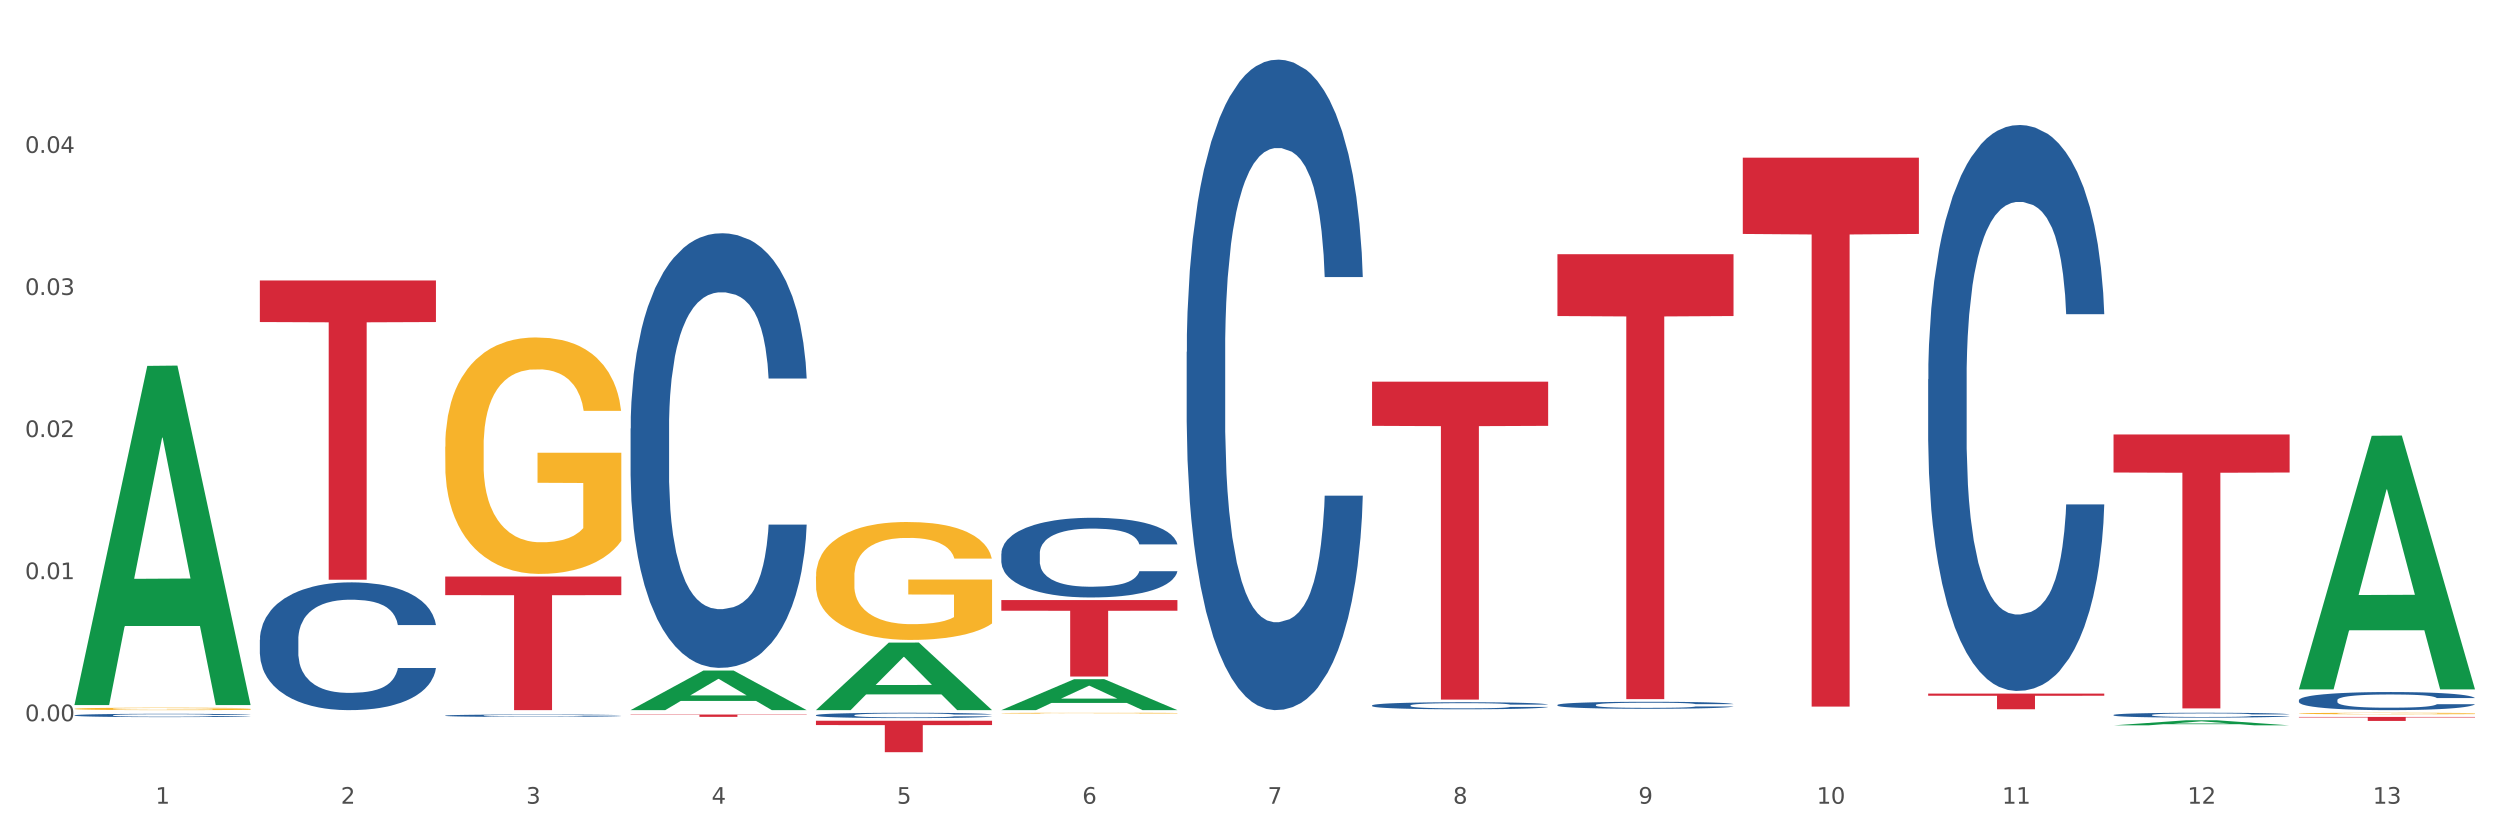 <?xml version="1.0" encoding="utf-8" standalone="no"?>
<!DOCTYPE svg PUBLIC "-//W3C//DTD SVG 1.1//EN"
  "http://www.w3.org/Graphics/SVG/1.1/DTD/svg11.dtd">
<svg xmlns:xlink="http://www.w3.org/1999/xlink" width="1080pt" height="360pt" viewBox="0 0 1080 360" xmlns="http://www.w3.org/2000/svg" version="1.1">
 <rect x="0" y="0" width="1080" height="360" fill="#333333" stroke="none"/>
 <defs>
  <style type="text/css">*{stroke-linejoin: round; stroke-linecap: butt}</style>
 </defs>
 <g id="figure_1">
  <g id="patch_1">
   <path d="M 0 360 
L 1080 360 
L 1080 0 
L 0 0 
z
" style="fill: #ffffff; stroke: #ffffff; stroke-linejoin: miter"/>
  </g>
  <g id="axes_1">
   <g id="matplotlib.axis_1">
    <g id="xtick_1">
     <g id="text_1">
      <!-- 1 -->
      <g style="fill: #4d4d4d" transform="translate(67.159 347.204) scale(0.096 -0.096)">
       <defs>
        <path id="DejaVuSans-31" d="M 794 531 
L 1825 531 
L 1825 4091 
L 703 3866 
L 703 4441 
L 1819 4666 
L 2450 4666 
L 2450 531 
L 3481 531 
L 3481 0 
L 794 0 
L 794 531 
z
" transform="scale(0.016)"/>
       </defs>
       <use xlink:href="#DejaVuSans-31"/>
      </g>
     </g>
    </g>
    <g id="xtick_2">
     <g id="text_2">
      <!-- 2 -->
      <g style="fill: #4d4d4d" transform="translate(147.238 347.204) scale(0.096 -0.096)">
       <defs>
        <path id="DejaVuSans-32" d="M 1228 531 
L 3431 531 
L 3431 0 
L 469 0 
L 469 531 
Q 828 903 1448 1529 
Q 2069 2156 2228 2338 
Q 2531 2678 2651 2914 
Q 2772 3150 2772 3378 
Q 2772 3750 2511 3984 
Q 2250 4219 1831 4219 
Q 1534 4219 1204 4116 
Q 875 4013 500 3803 
L 500 4441 
Q 881 4594 1212 4672 
Q 1544 4750 1819 4750 
Q 2544 4750 2975 4387 
Q 3406 4025 3406 3419 
Q 3406 3131 3298 2873 
Q 3191 2616 2906 2266 
Q 2828 2175 2409 1742 
Q 1991 1309 1228 531 
z
" transform="scale(0.016)"/>
       </defs>
       <use xlink:href="#DejaVuSans-32"/>
      </g>
     </g>
    </g>
    <g id="xtick_3">
     <g id="text_3">
      <!-- 3 -->
      <g style="fill: #4d4d4d" transform="translate(227.317 347.204) scale(0.096 -0.096)">
       <defs>
        <path id="DejaVuSans-33" d="M 2597 2516 
Q 3050 2419 3304 2112 
Q 3559 1806 3559 1356 
Q 3559 666 3084 287 
Q 2609 -91 1734 -91 
Q 1441 -91 1130 -33 
Q 819 25 488 141 
L 488 750 
Q 750 597 1062 519 
Q 1375 441 1716 441 
Q 2309 441 2620 675 
Q 2931 909 2931 1356 
Q 2931 1769 2642 2001 
Q 2353 2234 1838 2234 
L 1294 2234 
L 1294 2753 
L 1863 2753 
Q 2328 2753 2575 2939 
Q 2822 3125 2822 3475 
Q 2822 3834 2567 4026 
Q 2313 4219 1838 4219 
Q 1578 4219 1281 4162 
Q 984 4106 628 3988 
L 628 4550 
Q 988 4650 1302 4700 
Q 1616 4750 1894 4750 
Q 2613 4750 3031 4423 
Q 3450 4097 3450 3541 
Q 3450 3153 3228 2886 
Q 3006 2619 2597 2516 
z
" transform="scale(0.016)"/>
       </defs>
       <use xlink:href="#DejaVuSans-33"/>
      </g>
     </g>
    </g>
    <g id="xtick_4">
     <g id="text_4">
      <!-- 4 -->
      <g style="fill: #4d4d4d" transform="translate(307.396 347.204) scale(0.096 -0.096)">
       <defs>
        <path id="DejaVuSans-34" d="M 2419 4116 
L 825 1625 
L 2419 1625 
L 2419 4116 
z
M 2253 4666 
L 3047 4666 
L 3047 1625 
L 3713 1625 
L 3713 1100 
L 3047 1100 
L 3047 0 
L 2419 0 
L 2419 1100 
L 313 1100 
L 313 1709 
L 2253 4666 
z
" transform="scale(0.016)"/>
       </defs>
       <use xlink:href="#DejaVuSans-34"/>
      </g>
     </g>
    </g>
    <g id="xtick_5">
     <g id="text_5">
      <!-- 5 -->
      <g style="fill: #4d4d4d" transform="translate(387.475 347.204) scale(0.096 -0.096)">
       <defs>
        <path id="DejaVuSans-35" d="M 691 4666 
L 3169 4666 
L 3169 4134 
L 1269 4134 
L 1269 2991 
Q 1406 3038 1543 3061 
Q 1681 3084 1819 3084 
Q 2600 3084 3056 2656 
Q 3513 2228 3513 1497 
Q 3513 744 3044 326 
Q 2575 -91 1722 -91 
Q 1428 -91 1123 -41 
Q 819 9 494 109 
L 494 744 
Q 775 591 1075 516 
Q 1375 441 1709 441 
Q 2250 441 2565 725 
Q 2881 1009 2881 1497 
Q 2881 1984 2565 2268 
Q 2250 2553 1709 2553 
Q 1456 2553 1204 2497 
Q 953 2441 691 2322 
L 691 4666 
z
" transform="scale(0.016)"/>
       </defs>
       <use xlink:href="#DejaVuSans-35"/>
      </g>
     </g>
    </g>
    <g id="xtick_6">
     <g id="text_6">
      <!-- 6 -->
      <g style="fill: #4d4d4d" transform="translate(467.554 347.204) scale(0.096 -0.096)">
       <defs>
        <path id="DejaVuSans-36" d="M 2113 2584 
Q 1688 2584 1439 2293 
Q 1191 2003 1191 1497 
Q 1191 994 1439 701 
Q 1688 409 2113 409 
Q 2538 409 2786 701 
Q 3034 994 3034 1497 
Q 3034 2003 2786 2293 
Q 2538 2584 2113 2584 
z
M 3366 4563 
L 3366 3988 
Q 3128 4100 2886 4159 
Q 2644 4219 2406 4219 
Q 1781 4219 1451 3797 
Q 1122 3375 1075 2522 
Q 1259 2794 1537 2939 
Q 1816 3084 2150 3084 
Q 2853 3084 3261 2657 
Q 3669 2231 3669 1497 
Q 3669 778 3244 343 
Q 2819 -91 2113 -91 
Q 1303 -91 875 529 
Q 447 1150 447 2328 
Q 447 3434 972 4092 
Q 1497 4750 2381 4750 
Q 2619 4750 2861 4703 
Q 3103 4656 3366 4563 
z
" transform="scale(0.016)"/>
       </defs>
       <use xlink:href="#DejaVuSans-36"/>
      </g>
     </g>
    </g>
    <g id="xtick_7">
     <g id="text_7">
      <!-- 7 -->
      <g style="fill: #4d4d4d" transform="translate(547.634 347.204) scale(0.096 -0.096)">
       <defs>
        <path id="DejaVuSans-37" d="M 525 4666 
L 3525 4666 
L 3525 4397 
L 1831 0 
L 1172 0 
L 2766 4134 
L 525 4134 
L 525 4666 
z
" transform="scale(0.016)"/>
       </defs>
       <use xlink:href="#DejaVuSans-37"/>
      </g>
     </g>
    </g>
    <g id="xtick_8">
     <g id="text_8">
      <!-- 8 -->
      <g style="fill: #4d4d4d" transform="translate(627.713 347.204) scale(0.096 -0.096)">
       <defs>
        <path id="DejaVuSans-38" d="M 2034 2216 
Q 1584 2216 1326 1975 
Q 1069 1734 1069 1313 
Q 1069 891 1326 650 
Q 1584 409 2034 409 
Q 2484 409 2743 651 
Q 3003 894 3003 1313 
Q 3003 1734 2745 1975 
Q 2488 2216 2034 2216 
z
M 1403 2484 
Q 997 2584 770 2862 
Q 544 3141 544 3541 
Q 544 4100 942 4425 
Q 1341 4750 2034 4750 
Q 2731 4750 3128 4425 
Q 3525 4100 3525 3541 
Q 3525 3141 3298 2862 
Q 3072 2584 2669 2484 
Q 3125 2378 3379 2068 
Q 3634 1759 3634 1313 
Q 3634 634 3220 271 
Q 2806 -91 2034 -91 
Q 1263 -91 848 271 
Q 434 634 434 1313 
Q 434 1759 690 2068 
Q 947 2378 1403 2484 
z
M 1172 3481 
Q 1172 3119 1398 2916 
Q 1625 2713 2034 2713 
Q 2441 2713 2670 2916 
Q 2900 3119 2900 3481 
Q 2900 3844 2670 4047 
Q 2441 4250 2034 4250 
Q 1625 4250 1398 4047 
Q 1172 3844 1172 3481 
z
" transform="scale(0.016)"/>
       </defs>
       <use xlink:href="#DejaVuSans-38"/>
      </g>
     </g>
    </g>
    <g id="xtick_9">
     <g id="text_9">
      <!-- 9 -->
      <g style="fill: #4d4d4d" transform="translate(707.792 347.204) scale(0.096 -0.096)">
       <defs>
        <path id="DejaVuSans-39" d="M 703 97 
L 703 672 
Q 941 559 1184 500 
Q 1428 441 1663 441 
Q 2288 441 2617 861 
Q 2947 1281 2994 2138 
Q 2813 1869 2534 1725 
Q 2256 1581 1919 1581 
Q 1219 1581 811 2004 
Q 403 2428 403 3163 
Q 403 3881 828 4315 
Q 1253 4750 1959 4750 
Q 2769 4750 3195 4129 
Q 3622 3509 3622 2328 
Q 3622 1225 3098 567 
Q 2575 -91 1691 -91 
Q 1453 -91 1209 -44 
Q 966 3 703 97 
z
M 1959 2075 
Q 2384 2075 2632 2365 
Q 2881 2656 2881 3163 
Q 2881 3666 2632 3958 
Q 2384 4250 1959 4250 
Q 1534 4250 1286 3958 
Q 1038 3666 1038 3163 
Q 1038 2656 1286 2365 
Q 1534 2075 1959 2075 
z
" transform="scale(0.016)"/>
       </defs>
       <use xlink:href="#DejaVuSans-39"/>
      </g>
     </g>
    </g>
    <g id="xtick_10">
     <g id="text_10">
      <!-- 10 -->
      <g style="fill: #4d4d4d" transform="translate(784.817 347.204) scale(0.096 -0.096)">
       <defs>
        <path id="DejaVuSans-30" d="M 2034 4250 
Q 1547 4250 1301 3770 
Q 1056 3291 1056 2328 
Q 1056 1369 1301 889 
Q 1547 409 2034 409 
Q 2525 409 2770 889 
Q 3016 1369 3016 2328 
Q 3016 3291 2770 3770 
Q 2525 4250 2034 4250 
z
M 2034 4750 
Q 2819 4750 3233 4129 
Q 3647 3509 3647 2328 
Q 3647 1150 3233 529 
Q 2819 -91 2034 -91 
Q 1250 -91 836 529 
Q 422 1150 422 2328 
Q 422 3509 836 4129 
Q 1250 4750 2034 4750 
z
" transform="scale(0.016)"/>
       </defs>
       <use xlink:href="#DejaVuSans-31"/>
       <use xlink:href="#DejaVuSans-30" transform="translate(63.623 0)"/>
      </g>
     </g>
    </g>
    <g id="xtick_11">
     <g id="text_11">
      <!-- 11 -->
      <g style="fill: #4d4d4d" transform="translate(864.896 347.204) scale(0.096 -0.096)">
       <use xlink:href="#DejaVuSans-31"/>
       <use xlink:href="#DejaVuSans-31" transform="translate(63.623 0)"/>
      </g>
     </g>
    </g>
    <g id="xtick_12">
     <g id="text_12">
      <!-- 12 -->
      <g style="fill: #4d4d4d" transform="translate(944.975 347.204) scale(0.096 -0.096)">
       <use xlink:href="#DejaVuSans-31"/>
       <use xlink:href="#DejaVuSans-32" transform="translate(63.623 0)"/>
      </g>
     </g>
    </g>
    <g id="xtick_13">
     <g id="text_13">
      <!-- 13 -->
      <g style="fill: #4d4d4d" transform="translate(1025.054 347.204) scale(0.096 -0.096)">
       <use xlink:href="#DejaVuSans-31"/>
       <use xlink:href="#DejaVuSans-33" transform="translate(63.623 0)"/>
      </g>
     </g>
    </g>
    <g id="xtick_14"/>
    <g id="xtick_15"/>
    <g id="xtick_16"/>
    <g id="xtick_17"/>
    <g id="xtick_18"/>
    <g id="xtick_19"/>
    <g id="xtick_20"/>
    <g id="xtick_21"/>
    <g id="xtick_22"/>
    <g id="xtick_23"/>
    <g id="xtick_24"/>
    <g id="xtick_25"/>
   </g>
   <g id="matplotlib.axis_2">
    <g id="ytick_1">
     <g id="text_14">
      <!-- 0.00 -->
      <g style="fill: #4d4d4d" transform="translate(10.8 311.558) scale(0.096 -0.096)">
       <defs>
        <path id="DejaVuSans-2e" d="M 684 794 
L 1344 794 
L 1344 0 
L 684 0 
L 684 794 
z
" transform="scale(0.016)"/>
       </defs>
       <use xlink:href="#DejaVuSans-30"/>
       <use xlink:href="#DejaVuSans-2e" transform="translate(63.623 0)"/>
       <use xlink:href="#DejaVuSans-30" transform="translate(95.41 0)"/>
       <use xlink:href="#DejaVuSans-30" transform="translate(159.033 0)"/>
      </g>
     </g>
    </g>
    <g id="ytick_2">
     <g id="text_15">
      <!-- 0.01 -->
      <g style="fill: #4d4d4d" transform="translate(10.8 250.181) scale(0.096 -0.096)">
       <use xlink:href="#DejaVuSans-30"/>
       <use xlink:href="#DejaVuSans-2e" transform="translate(63.623 0)"/>
       <use xlink:href="#DejaVuSans-30" transform="translate(95.41 0)"/>
       <use xlink:href="#DejaVuSans-31" transform="translate(159.033 0)"/>
      </g>
     </g>
    </g>
    <g id="ytick_3">
     <g id="text_16">
      <!-- 0.02 -->
      <g style="fill: #4d4d4d" transform="translate(10.8 188.804) scale(0.096 -0.096)">
       <use xlink:href="#DejaVuSans-30"/>
       <use xlink:href="#DejaVuSans-2e" transform="translate(63.623 0)"/>
       <use xlink:href="#DejaVuSans-30" transform="translate(95.41 0)"/>
       <use xlink:href="#DejaVuSans-32" transform="translate(159.033 0)"/>
      </g>
     </g>
    </g>
    <g id="ytick_4">
     <g id="text_17">
      <!-- 0.03 -->
      <g style="fill: #4d4d4d" transform="translate(10.8 127.427) scale(0.096 -0.096)">
       <use xlink:href="#DejaVuSans-30"/>
       <use xlink:href="#DejaVuSans-2e" transform="translate(63.623 0)"/>
       <use xlink:href="#DejaVuSans-30" transform="translate(95.41 0)"/>
       <use xlink:href="#DejaVuSans-33" transform="translate(159.033 0)"/>
      </g>
     </g>
    </g>
    <g id="ytick_5">
     <g id="text_18">
      <!-- 0.04 -->
      <g style="fill: #4d4d4d" transform="translate(10.8 66.05) scale(0.096 -0.096)">
       <use xlink:href="#DejaVuSans-30"/>
       <use xlink:href="#DejaVuSans-2e" transform="translate(63.623 0)"/>
       <use xlink:href="#DejaVuSans-30" transform="translate(95.41 0)"/>
       <use xlink:href="#DejaVuSans-34" transform="translate(159.033 0)"/>
      </g>
     </g>
    </g>
    <g id="ytick_6"/>
    <g id="ytick_7"/>
    <g id="ytick_8"/>
    <g id="ytick_9"/>
    <g id="ytick_10"/>
   </g>
   <g id="PolyCollection_1">
    <path d="M 32.175 304.312 
L 32.253 304.174 
L 63.625 158.067 
L 76.644 157.929 
L 108.25 304.587 
L 93.192 304.587 
L 86.369 270.436 
L 53.978 270.436 
L 53.743 270.987 
L 47.155 304.587 
L 32.175 304.587 
L 32.175 304.312 
L 58.056 250.055 
L 82.291 249.918 
L 70.291 189.189 
L 70.134 188.913 
L 69.977 189.327 
L 57.978 249.918 
L 58.056 250.055 
L 32.175 304.312 
z
" clip-path="url(#p04ec35f81c)" style="fill: #109648"/>
    <path d="M 272.412 308.69 
L 348.488 308.69 
L 348.488 308.828 
L 318.562 308.829 
L 318.562 309.679 
L 302.157 309.679 
L 302.157 308.829 
L 272.412 308.828 
L 272.412 308.691 
L 272.412 308.69 
z
" clip-path="url(#p04ec35f81c)" style="fill: #d62839"/>
    <path d="M 352.492 311.349 
L 428.567 311.349 
L 428.567 313.239 
L 398.641 313.252 
L 398.641 324.95 
L 382.237 324.95 
L 382.237 313.252 
L 352.492 313.239 
L 352.492 311.362 
L 352.492 311.349 
z
" clip-path="url(#p04ec35f81c)" style="fill: #d62839"/>
    <path d="M 432.571 259.24 
L 508.646 259.24 
L 508.646 263.83 
L 478.721 263.861 
L 478.721 292.27 
L 462.316 292.27 
L 462.316 263.861 
L 432.571 263.83 
L 432.571 259.271 
L 432.571 259.24 
z
" clip-path="url(#p04ec35f81c)" style="fill: #d62839"/>
    <path d="M 592.729 164.879 
L 668.804 164.879 
L 668.804 183.967 
L 638.879 184.096 
L 638.879 302.232 
L 622.474 302.232 
L 622.474 184.096 
L 592.729 183.967 
L 592.729 165.008 
L 592.729 164.879 
z
" clip-path="url(#p04ec35f81c)" style="fill: #d62839"/>
    <path d="M 672.808 109.812 
L 748.883 109.812 
L 748.883 136.525 
L 718.958 136.705 
L 718.958 302.037 
L 702.553 302.037 
L 702.553 136.705 
L 672.808 136.525 
L 672.808 109.992 
L 672.808 109.812 
z
" clip-path="url(#p04ec35f81c)" style="fill: #d62839"/>
    <path d="M 752.887 68.112 
L 828.963 68.112 
L 828.963 101.065 
L 799.037 101.288 
L 799.037 305.238 
L 782.632 305.238 
L 782.632 101.288 
L 752.887 101.065 
L 752.887 68.335 
L 752.887 68.112 
z
" clip-path="url(#p04ec35f81c)" style="fill: #d62839"/>
    <path d="M 832.967 299.629 
L 909.042 299.629 
L 909.042 300.569 
L 879.116 300.576 
L 879.116 306.397 
L 862.712 306.397 
L 862.712 300.576 
L 832.967 300.569 
L 832.967 299.635 
L 832.967 299.629 
z
" clip-path="url(#p04ec35f81c)" style="fill: #d62839"/>
    <path d="M 913.046 187.675 
L 989.121 187.675 
L 989.121 204.123 
L 959.196 204.234 
L 959.196 306.036 
L 942.791 306.036 
L 942.791 204.234 
L 913.046 204.123 
L 913.046 187.786 
L 913.046 187.675 
z
" clip-path="url(#p04ec35f81c)" style="fill: #d62839"/>
    <path d="M 993.125 309.71 
L 1069.2 309.71 
L 1069.2 309.949 
L 1039.275 309.951 
L 1039.275 311.433 
L 1022.87 311.433 
L 1022.87 309.951 
L 993.125 309.949 
L 993.125 309.711 
L 993.125 309.71 
z
" clip-path="url(#p04ec35f81c)" style="fill: #d62839"/>
    <path d="M 432.571 239.149 
L 432.661 239.118 
L 432.661 238.237 
L 432.93 237.042 
L 433.92 234.841 
L 435.179 233.174 
L 437.337 231.225 
L 438.506 230.407 
L 440.034 229.495 
L 443.182 228.017 
L 446.779 226.759 
L 449.297 226.067 
L 451.185 225.627 
L 455.411 224.841 
L 457.839 224.495 
L 460.357 224.212 
L 462.515 224.023 
L 466.112 223.803 
L 468.99 223.709 
L 472.317 223.677 
L 475.105 223.709 
L 478.791 223.835 
L 484.187 224.212 
L 486.255 224.432 
L 489.043 224.809 
L 491.92 225.313 
L 494.258 225.816 
L 496.956 226.539 
L 499.744 227.482 
L 502.441 228.677 
L 504.33 229.778 
L 505.858 230.942 
L 507.207 232.357 
L 508.196 233.898 
L 508.646 235.187 
L 492.19 235.187 
L 491.74 234.023 
L 490.841 232.765 
L 489.942 231.916 
L 488.953 231.225 
L 487.424 230.438 
L 486.075 229.935 
L 483.827 229.338 
L 481.759 228.96 
L 480.05 228.74 
L 477.982 228.552 
L 473.576 228.363 
L 470.429 228.363 
L 468.45 228.426 
L 466.022 228.583 
L 463.954 228.803 
L 461.526 229.181 
L 459.638 229.589 
L 457.749 230.124 
L 456.67 230.501 
L 455.052 231.193 
L 453.973 231.759 
L 452.534 232.734 
L 451.724 233.426 
L 450.286 235.218 
L 449.656 236.539 
L 449.386 237.451 
L 449.207 238.457 
L 449.207 243.363 
L 449.746 245.564 
L 450.196 246.508 
L 450.915 247.577 
L 452.264 248.96 
L 454.242 250.313 
L 456.311 251.287 
L 458.019 251.885 
L 459.638 252.325 
L 461.256 252.671 
L 463.235 252.986 
L 464.853 253.174 
L 467.281 253.363 
L 470.159 253.457 
L 472.407 253.457 
L 476.993 253.3 
L 479.061 253.143 
L 481.039 252.923 
L 483.198 252.577 
L 484.906 252.199 
L 485.895 251.916 
L 487.514 251.319 
L 488.773 250.69 
L 489.852 249.967 
L 490.571 249.338 
L 491.381 248.394 
L 492.01 247.325 
L 492.19 246.759 
L 508.646 246.759 
L 508.286 247.891 
L 507.657 248.992 
L 506.398 250.47 
L 505.409 251.319 
L 503.88 252.357 
L 502.261 253.237 
L 500.013 254.212 
L 497.945 254.935 
L 495.787 255.564 
L 493.449 256.13 
L 489.222 256.916 
L 487.694 257.137 
L 484.457 257.514 
L 481.939 257.734 
L 478.252 257.954 
L 474.475 258.08 
L 470.518 258.111 
L 467.011 258.049 
L 463.145 257.86 
L 460.717 257.671 
L 458.019 257.388 
L 454.872 256.948 
L 451.904 256.413 
L 449.117 255.784 
L 446.509 255.061 
L 444.081 254.243 
L 440.934 252.891 
L 438.596 251.571 
L 436.887 250.344 
L 435.718 249.306 
L 434.549 247.986 
L 433.92 247.074 
L 432.93 244.872 
L 432.571 242.828 
L 432.571 239.149 
z
" clip-path="url(#p04ec35f81c)" style="fill: #255c99"/>
    <path d="M 32.175 306.209 
L 32.265 306.208 
L 32.265 306.173 
L 32.444 306.142 
L 33.343 306.069 
L 34.69 306.009 
L 35.678 305.977 
L 36.666 305.95 
L 37.833 305.924 
L 39.271 305.897 
L 41.875 305.857 
L 43.492 305.836 
L 45.468 305.815 
L 49.061 305.784 
L 51.665 305.766 
L 54.36 305.752 
L 58.761 305.734 
L 61.635 305.726 
L 64.689 305.721 
L 68.371 305.717 
L 71.156 305.716 
L 77.263 305.719 
L 82.473 305.727 
L 84.988 305.734 
L 88.221 305.746 
L 89.927 305.754 
L 92.712 305.769 
L 95.586 305.79 
L 97.562 305.807 
L 100.526 305.84 
L 102.771 305.873 
L 104.837 305.914 
L 105.915 305.943 
L 106.723 305.969 
L 107.442 305.999 
L 108.16 306.047 
L 91.993 306.047 
L 91.365 306.013 
L 90.377 305.981 
L 88.939 305.949 
L 87.682 305.93 
L 85.526 305.906 
L 83.55 305.89 
L 81.485 305.878 
L 78.97 305.869 
L 76.994 305.864 
L 74.209 305.86 
L 68.731 305.861 
L 65.048 305.869 
L 62.533 305.878 
L 60.917 305.887 
L 59.479 305.897 
L 57.863 305.911 
L 55.977 305.931 
L 54.629 305.949 
L 53.282 305.973 
L 52.204 305.996 
L 51.216 306.023 
L 50.408 306.053 
L 49.779 306.083 
L 49.24 306.12 
L 48.791 306.181 
L 48.791 306.315 
L 48.971 306.345 
L 49.42 306.385 
L 49.959 306.415 
L 50.857 306.451 
L 51.665 306.475 
L 53.192 306.51 
L 54.899 306.54 
L 56.246 306.558 
L 57.593 306.574 
L 59.929 306.595 
L 62.533 306.613 
L 64.779 306.623 
L 67.832 306.633 
L 69.898 306.637 
L 71.695 306.639 
L 76.096 306.639 
L 79.239 306.636 
L 82.742 306.629 
L 85.437 306.621 
L 87.682 306.61 
L 90.197 306.592 
L 91.814 306.576 
L 91.814 306.372 
L 72.054 306.371 
L 72.054 306.236 
L 108.25 306.236 
L 108.25 306.633 
L 106.723 306.654 
L 105.017 306.672 
L 103.22 306.689 
L 100.526 306.709 
L 97.292 306.729 
L 94.418 306.742 
L 91.365 306.754 
L 87.772 306.765 
L 83.101 306.774 
L 80.227 306.778 
L 76.635 306.781 
L 72.413 306.782 
L 68.731 306.78 
L 65.138 306.775 
L 61.366 306.767 
L 57.683 306.754 
L 54.899 306.741 
L 52.114 306.726 
L 49.15 306.705 
L 46.815 306.686 
L 45.019 306.668 
L 43.043 306.646 
L 40.887 306.617 
L 39.271 306.59 
L 37.833 306.563 
L 36.307 306.528 
L 35.229 306.498 
L 34.151 306.46 
L 33.522 306.432 
L 32.804 306.388 
L 32.265 306.326 
L 32.175 306.209 
z
" clip-path="url(#p04ec35f81c)" style="fill: #f7b32b"/>
    <path d="M 993.125 302.473 
L 993.215 302.466 
L 993.215 302.266 
L 993.485 301.994 
L 994.474 301.494 
L 995.733 301.115 
L 997.891 300.672 
L 999.06 300.487 
L 1000.588 300.279 
L 1003.736 299.944 
L 1007.333 299.658 
L 1009.851 299.501 
L 1011.739 299.4 
L 1015.965 299.222 
L 1018.393 299.143 
L 1020.911 299.079 
L 1023.069 299.036 
L 1026.666 298.986 
L 1029.544 298.965 
L 1032.871 298.957 
L 1035.659 298.965 
L 1039.345 298.993 
L 1044.741 299.079 
L 1046.809 299.129 
L 1049.597 299.215 
L 1052.474 299.329 
L 1054.812 299.443 
L 1057.51 299.608 
L 1060.298 299.822 
L 1062.995 300.094 
L 1064.884 300.344 
L 1066.412 300.608 
L 1067.761 300.93 
L 1068.75 301.28 
L 1069.2 301.573 
L 1052.744 301.573 
L 1052.294 301.308 
L 1051.395 301.023 
L 1050.496 300.83 
L 1049.507 300.672 
L 1047.978 300.494 
L 1046.629 300.379 
L 1044.381 300.244 
L 1042.313 300.158 
L 1040.604 300.108 
L 1038.536 300.065 
L 1034.13 300.022 
L 1030.983 300.022 
L 1029.004 300.036 
L 1026.576 300.072 
L 1024.508 300.122 
L 1022.08 300.208 
L 1020.192 300.301 
L 1018.303 300.422 
L 1017.224 300.508 
L 1015.606 300.665 
L 1014.527 300.794 
L 1013.088 301.015 
L 1012.278 301.173 
L 1010.84 301.58 
L 1010.21 301.88 
L 1009.94 302.087 
L 1009.761 302.316 
L 1009.761 303.431 
L 1010.3 303.931 
L 1010.75 304.145 
L 1011.469 304.388 
L 1012.818 304.703 
L 1014.796 305.01 
L 1016.865 305.232 
L 1018.573 305.367 
L 1020.192 305.467 
L 1021.81 305.546 
L 1023.789 305.617 
L 1025.407 305.66 
L 1027.835 305.703 
L 1030.713 305.725 
L 1032.961 305.725 
L 1037.547 305.689 
L 1039.615 305.653 
L 1041.594 305.603 
L 1043.752 305.525 
L 1045.46 305.439 
L 1046.449 305.374 
L 1048.068 305.239 
L 1049.327 305.096 
L 1050.406 304.931 
L 1051.125 304.789 
L 1051.935 304.574 
L 1052.564 304.331 
L 1052.744 304.203 
L 1069.2 304.203 
L 1068.84 304.46 
L 1068.211 304.71 
L 1066.952 305.046 
L 1065.963 305.239 
L 1064.434 305.475 
L 1062.815 305.675 
L 1060.567 305.896 
L 1058.499 306.06 
L 1056.341 306.203 
L 1054.003 306.332 
L 1049.777 306.511 
L 1048.248 306.561 
L 1045.011 306.646 
L 1042.493 306.696 
L 1038.806 306.746 
L 1035.029 306.775 
L 1031.072 306.782 
L 1027.565 306.768 
L 1023.699 306.725 
L 1021.271 306.682 
L 1018.573 306.618 
L 1015.426 306.518 
L 1012.458 306.396 
L 1009.671 306.253 
L 1007.063 306.089 
L 1004.635 305.903 
L 1001.488 305.596 
L 999.15 305.296 
L 997.441 305.017 
L 996.272 304.781 
L 995.103 304.481 
L 994.474 304.274 
L 993.485 303.774 
L 993.125 303.309 
L 993.125 302.473 
z
" clip-path="url(#p04ec35f81c)" style="fill: #255c99"/>
    <path d="M 913.046 308.858 
L 913.136 308.856 
L 913.136 308.802 
L 913.405 308.729 
L 914.395 308.594 
L 915.653 308.492 
L 917.812 308.373 
L 918.981 308.323 
L 920.509 308.267 
L 923.657 308.176 
L 927.254 308.099 
L 929.771 308.057 
L 931.66 308.03 
L 935.886 307.982 
L 938.314 307.961 
L 940.832 307.944 
L 942.99 307.932 
L 946.587 307.919 
L 949.465 307.913 
L 952.792 307.911 
L 955.579 307.913 
L 959.266 307.92 
L 964.662 307.944 
L 966.73 307.957 
L 969.518 307.98 
L 972.395 308.011 
L 974.733 308.042 
L 977.431 308.086 
L 980.218 308.144 
L 982.916 308.217 
L 984.805 308.284 
L 986.333 308.355 
L 987.682 308.442 
L 988.671 308.536 
L 989.121 308.615 
L 972.665 308.615 
L 972.215 308.544 
L 971.316 308.467 
L 970.417 308.415 
L 969.428 308.373 
L 967.899 308.325 
L 966.55 308.294 
L 964.302 308.257 
L 962.234 308.234 
L 960.525 308.221 
L 958.457 308.209 
L 954.051 308.198 
L 950.903 308.198 
L 948.925 308.201 
L 946.497 308.211 
L 944.429 308.225 
L 942.001 308.248 
L 940.113 308.273 
L 938.224 308.305 
L 937.145 308.328 
L 935.527 308.371 
L 934.447 308.405 
L 933.009 308.465 
L 932.199 308.507 
L 930.761 308.617 
L 930.131 308.698 
L 929.861 308.754 
L 929.681 308.815 
L 929.681 309.116 
L 930.221 309.25 
L 930.671 309.308 
L 931.39 309.374 
L 932.739 309.458 
L 934.717 309.541 
L 936.785 309.601 
L 938.494 309.637 
L 940.113 309.664 
L 941.731 309.685 
L 943.71 309.705 
L 945.328 309.716 
L 947.756 309.728 
L 950.634 309.733 
L 952.882 309.733 
L 957.468 309.724 
L 959.536 309.714 
L 961.514 309.701 
L 963.673 309.68 
L 965.381 309.656 
L 966.37 309.639 
L 967.989 309.603 
L 969.248 309.564 
L 970.327 309.52 
L 971.046 309.481 
L 971.856 309.424 
L 972.485 309.358 
L 972.665 309.324 
L 989.121 309.324 
L 988.761 309.393 
L 988.132 309.46 
L 986.873 309.551 
L 985.884 309.603 
L 984.355 309.666 
L 982.736 309.72 
L 980.488 309.78 
L 978.42 309.824 
L 976.262 309.862 
L 973.924 309.897 
L 969.697 309.945 
L 968.169 309.959 
L 964.931 309.982 
L 962.414 309.995 
L 958.727 310.009 
L 954.95 310.016 
L 950.993 310.018 
L 947.486 310.014 
L 943.62 310.003 
L 941.192 309.991 
L 938.494 309.974 
L 935.347 309.947 
L 932.379 309.914 
L 929.592 309.876 
L 926.984 309.832 
L 924.556 309.782 
L 921.409 309.699 
L 919.071 309.618 
L 917.362 309.543 
L 916.193 309.479 
L 915.024 309.399 
L 914.395 309.343 
L 913.405 309.208 
L 913.046 309.083 
L 913.046 308.858 
z
" clip-path="url(#p04ec35f81c)" style="fill: #255c99"/>
    <path d="M 832.967 163.857 
L 833.056 163.633 
L 833.056 157.381 
L 833.326 148.896 
L 834.315 133.266 
L 835.574 121.432 
L 837.732 107.588 
L 838.901 101.782 
L 840.43 95.307 
L 843.577 84.812 
L 847.174 75.881 
L 849.692 70.968 
L 851.581 67.842 
L 855.807 62.26 
L 858.235 59.804 
L 860.753 57.794 
L 862.911 56.454 
L 866.508 54.891 
L 869.385 54.222 
L 872.713 53.998 
L 875.5 54.222 
L 879.187 55.115 
L 884.583 57.794 
L 886.651 59.357 
L 889.438 62.037 
L 892.316 65.609 
L 894.654 69.182 
L 897.352 74.318 
L 900.139 81.016 
L 902.837 89.501 
L 904.725 97.316 
L 906.254 105.578 
L 907.603 115.626 
L 908.592 126.567 
L 909.042 135.722 
L 892.586 135.722 
L 892.136 127.46 
L 891.237 118.529 
L 890.338 112.5 
L 889.348 107.588 
L 887.82 102.005 
L 886.471 98.433 
L 884.223 94.19 
L 882.155 91.511 
L 880.446 89.948 
L 878.378 88.608 
L 873.972 87.268 
L 870.824 87.268 
L 868.846 87.715 
L 866.418 88.831 
L 864.35 90.394 
L 861.922 93.074 
L 860.033 95.977 
L 858.145 99.773 
L 857.066 102.452 
L 855.447 107.364 
L 854.368 111.384 
L 852.929 118.306 
L 852.12 123.218 
L 850.681 135.945 
L 850.052 145.324 
L 849.782 151.799 
L 849.602 158.944 
L 849.602 193.777 
L 850.142 209.408 
L 850.591 216.106 
L 851.311 223.698 
L 852.66 233.523 
L 854.638 243.124 
L 856.706 250.046 
L 858.415 254.289 
L 860.033 257.415 
L 861.652 259.871 
L 863.63 262.104 
L 865.249 263.444 
L 867.677 264.784 
L 870.554 265.453 
L 872.803 265.453 
L 877.389 264.337 
L 879.457 263.221 
L 881.435 261.658 
L 883.593 259.201 
L 885.302 256.522 
L 886.291 254.512 
L 887.91 250.27 
L 889.169 245.804 
L 890.248 240.668 
L 890.967 236.203 
L 891.776 229.504 
L 892.406 221.912 
L 892.586 217.893 
L 909.042 217.893 
L 908.682 225.931 
L 908.053 233.746 
L 906.794 244.241 
L 905.804 250.27 
L 904.276 257.638 
L 902.657 263.89 
L 900.409 270.812 
L 898.341 275.948 
L 896.183 280.414 
L 893.845 284.433 
L 889.618 290.015 
L 888.09 291.578 
L 884.852 294.258 
L 882.334 295.821 
L 878.648 297.384 
L 874.871 298.277 
L 870.914 298.5 
L 867.407 298.054 
L 863.54 296.714 
L 861.113 295.374 
L 858.415 293.365 
L 855.268 290.239 
L 852.3 286.443 
L 849.512 281.977 
L 846.905 276.841 
L 844.477 271.036 
L 841.329 261.434 
L 838.991 252.056 
L 837.283 243.348 
L 836.114 235.979 
L 834.945 226.601 
L 834.315 220.126 
L 833.326 204.495 
L 832.967 189.982 
L 832.967 163.857 
z
" clip-path="url(#p04ec35f81c)" style="fill: #255c99"/>
    <path d="M 672.808 304.528 
L 672.898 304.525 
L 672.898 304.448 
L 673.168 304.342 
L 674.157 304.149 
L 675.416 304.002 
L 677.574 303.83 
L 678.743 303.758 
L 680.272 303.678 
L 683.419 303.548 
L 687.016 303.437 
L 689.534 303.376 
L 691.422 303.337 
L 695.649 303.268 
L 698.077 303.238 
L 700.595 303.213 
L 702.753 303.196 
L 706.35 303.177 
L 709.227 303.168 
L 712.554 303.166 
L 715.342 303.168 
L 719.029 303.179 
L 724.424 303.213 
L 726.492 303.232 
L 729.28 303.265 
L 732.158 303.31 
L 734.496 303.354 
L 737.193 303.418 
L 739.981 303.501 
L 742.679 303.606 
L 744.567 303.703 
L 746.096 303.805 
L 747.445 303.93 
L 748.434 304.066 
L 748.883 304.179 
L 732.427 304.179 
L 731.978 304.077 
L 731.079 303.966 
L 730.179 303.891 
L 729.19 303.83 
L 727.661 303.761 
L 726.313 303.717 
L 724.065 303.664 
L 721.996 303.631 
L 720.288 303.611 
L 718.22 303.595 
L 713.813 303.578 
L 710.666 303.578 
L 708.688 303.584 
L 706.26 303.598 
L 704.191 303.617 
L 701.764 303.65 
L 699.875 303.686 
L 697.987 303.733 
L 696.908 303.767 
L 695.289 303.827 
L 694.21 303.877 
L 692.771 303.963 
L 691.962 304.024 
L 690.523 304.182 
L 689.894 304.298 
L 689.624 304.378 
L 689.444 304.467 
L 689.444 304.899 
L 689.984 305.093 
L 690.433 305.176 
L 691.153 305.27 
L 692.501 305.392 
L 694.48 305.511 
L 696.548 305.597 
L 698.257 305.649 
L 699.875 305.688 
L 701.494 305.719 
L 703.472 305.746 
L 705.091 305.763 
L 707.519 305.78 
L 710.396 305.788 
L 712.644 305.788 
L 717.23 305.774 
L 719.299 305.76 
L 721.277 305.741 
L 723.435 305.71 
L 725.144 305.677 
L 726.133 305.652 
L 727.751 305.6 
L 729.01 305.544 
L 730.089 305.481 
L 730.809 305.425 
L 731.618 305.342 
L 732.248 305.248 
L 732.427 305.198 
L 748.883 305.198 
L 748.524 305.298 
L 747.894 305.395 
L 746.635 305.525 
L 745.646 305.6 
L 744.117 305.691 
L 742.499 305.768 
L 740.251 305.854 
L 738.183 305.918 
L 736.024 305.973 
L 733.686 306.023 
L 729.46 306.092 
L 727.931 306.112 
L 724.694 306.145 
L 722.176 306.164 
L 718.489 306.184 
L 714.713 306.195 
L 710.756 306.198 
L 707.249 306.192 
L 703.382 306.176 
L 700.954 306.159 
L 698.257 306.134 
L 695.109 306.095 
L 692.142 306.048 
L 689.354 305.993 
L 686.746 305.929 
L 684.318 305.857 
L 681.171 305.738 
L 678.833 305.622 
L 677.125 305.514 
L 675.956 305.422 
L 674.787 305.306 
L 674.157 305.226 
L 673.168 305.032 
L 672.808 304.852 
L 672.808 304.528 
z
" clip-path="url(#p04ec35f81c)" style="fill: #255c99"/>
    <path d="M 592.729 304.732 
L 592.819 304.729 
L 592.819 304.651 
L 593.089 304.545 
L 594.078 304.35 
L 595.337 304.202 
L 597.495 304.03 
L 598.664 303.957 
L 600.193 303.876 
L 603.34 303.745 
L 606.937 303.634 
L 609.455 303.573 
L 611.343 303.534 
L 615.57 303.464 
L 617.998 303.433 
L 620.515 303.408 
L 622.674 303.392 
L 626.27 303.372 
L 629.148 303.364 
L 632.475 303.361 
L 635.263 303.364 
L 638.95 303.375 
L 644.345 303.408 
L 646.413 303.428 
L 649.201 303.461 
L 652.078 303.506 
L 654.417 303.55 
L 657.114 303.614 
L 659.902 303.698 
L 662.6 303.804 
L 664.488 303.901 
L 666.017 304.005 
L 667.365 304.13 
L 668.355 304.266 
L 668.804 304.381 
L 652.348 304.381 
L 651.899 304.278 
L 650.999 304.166 
L 650.1 304.091 
L 649.111 304.03 
L 647.582 303.96 
L 646.233 303.915 
L 643.985 303.862 
L 641.917 303.829 
L 640.209 303.81 
L 638.14 303.793 
L 633.734 303.776 
L 630.587 303.776 
L 628.608 303.782 
L 626.181 303.796 
L 624.112 303.815 
L 621.684 303.849 
L 619.796 303.885 
L 617.908 303.932 
L 616.829 303.966 
L 615.21 304.027 
L 614.131 304.077 
L 612.692 304.163 
L 611.883 304.225 
L 610.444 304.384 
L 609.814 304.501 
L 609.545 304.581 
L 609.365 304.671 
L 609.365 305.105 
L 609.904 305.3 
L 610.354 305.384 
L 611.073 305.479 
L 612.422 305.601 
L 614.401 305.721 
L 616.469 305.807 
L 618.177 305.86 
L 619.796 305.899 
L 621.415 305.93 
L 623.393 305.958 
L 625.012 305.975 
L 627.439 305.991 
L 630.317 306 
L 632.565 306 
L 637.151 305.986 
L 639.219 305.972 
L 641.198 305.952 
L 643.356 305.922 
L 645.064 305.888 
L 646.054 305.863 
L 647.672 305.81 
L 648.931 305.754 
L 650.01 305.69 
L 650.73 305.635 
L 651.539 305.551 
L 652.168 305.456 
L 652.348 305.406 
L 668.804 305.406 
L 668.445 305.506 
L 667.815 305.604 
L 666.556 305.735 
L 665.567 305.81 
L 664.038 305.902 
L 662.42 305.98 
L 660.172 306.067 
L 658.103 306.131 
L 655.945 306.186 
L 653.607 306.236 
L 649.381 306.306 
L 647.852 306.326 
L 644.615 306.359 
L 642.097 306.379 
L 638.41 306.398 
L 634.633 306.409 
L 630.677 306.412 
L 627.17 306.406 
L 623.303 306.39 
L 620.875 306.373 
L 618.177 306.348 
L 615.03 306.309 
L 612.063 306.262 
L 609.275 306.206 
L 606.667 306.142 
L 604.239 306.069 
L 601.092 305.949 
L 598.754 305.832 
L 597.045 305.724 
L 595.876 305.632 
L 594.707 305.515 
L 594.078 305.434 
L 593.089 305.239 
L 592.729 305.058 
L 592.729 304.732 
z
" clip-path="url(#p04ec35f81c)" style="fill: #255c99"/>
    <path d="M 32.175 309.005 
L 32.265 309.004 
L 32.265 308.967 
L 32.535 308.917 
L 33.524 308.826 
L 34.783 308.756 
L 36.941 308.675 
L 38.11 308.641 
L 39.639 308.603 
L 42.786 308.541 
L 46.383 308.489 
L 48.901 308.46 
L 50.789 308.442 
L 55.016 308.409 
L 57.443 308.395 
L 59.961 308.383 
L 62.119 308.375 
L 65.716 308.366 
L 68.594 308.362 
L 71.921 308.361 
L 74.709 308.362 
L 78.396 308.367 
L 83.791 308.383 
L 85.859 308.392 
L 88.647 308.408 
L 91.524 308.429 
L 93.862 308.45 
L 96.56 308.48 
L 99.348 308.519 
L 102.045 308.569 
L 103.934 308.615 
L 105.463 308.663 
L 106.811 308.722 
L 107.801 308.786 
L 108.25 308.84 
L 91.794 308.84 
L 91.345 308.792 
L 90.445 308.739 
L 89.546 308.704 
L 88.557 308.675 
L 87.028 308.642 
L 85.679 308.621 
L 83.431 308.596 
L 81.363 308.581 
L 79.655 308.571 
L 77.586 308.564 
L 73.18 308.556 
L 70.033 308.556 
L 68.054 308.558 
L 65.627 308.565 
L 63.558 308.574 
L 61.13 308.59 
L 59.242 308.607 
L 57.354 308.629 
L 56.274 308.645 
L 54.656 308.674 
L 53.577 308.697 
L 52.138 308.738 
L 51.329 308.767 
L 49.89 308.841 
L 49.26 308.896 
L 48.991 308.934 
L 48.811 308.976 
L 48.811 309.181 
L 49.35 309.272 
L 49.8 309.311 
L 50.519 309.356 
L 51.868 309.414 
L 53.847 309.47 
L 55.915 309.511 
L 57.623 309.535 
L 59.242 309.554 
L 60.861 309.568 
L 62.839 309.581 
L 64.457 309.589 
L 66.885 309.597 
L 69.763 309.601 
L 72.011 309.601 
L 76.597 309.594 
L 78.665 309.588 
L 80.644 309.579 
L 82.802 309.564 
L 84.51 309.549 
L 85.5 309.537 
L 87.118 309.512 
L 88.377 309.486 
L 89.456 309.456 
L 90.176 309.429 
L 90.985 309.39 
L 91.614 309.346 
L 91.794 309.322 
L 108.25 309.322 
L 107.89 309.369 
L 107.261 309.415 
L 106.002 309.477 
L 105.013 309.512 
L 103.484 309.555 
L 101.866 309.592 
L 99.618 309.632 
L 97.549 309.663 
L 95.391 309.689 
L 93.053 309.712 
L 88.827 309.745 
L 87.298 309.754 
L 84.061 309.77 
L 81.543 309.779 
L 77.856 309.788 
L 74.079 309.793 
L 70.123 309.795 
L 66.616 309.792 
L 62.749 309.784 
L 60.321 309.776 
L 57.623 309.765 
L 54.476 309.746 
L 51.509 309.724 
L 48.721 309.698 
L 46.113 309.668 
L 43.685 309.634 
L 40.538 309.577 
L 38.2 309.522 
L 36.491 309.471 
L 35.322 309.428 
L 34.153 309.373 
L 33.524 309.335 
L 32.535 309.243 
L 32.175 309.158 
L 32.175 309.005 
z
" clip-path="url(#p04ec35f81c)" style="fill: #255c99"/>
    <path d="M 112.254 276.381 
L 112.344 276.331 
L 112.344 274.919 
L 112.614 273.003 
L 113.603 269.474 
L 114.862 266.802 
L 117.02 263.676 
L 118.189 262.365 
L 119.718 260.903 
L 122.865 258.534 
L 126.462 256.517 
L 128.98 255.408 
L 130.868 254.702 
L 135.095 253.442 
L 137.523 252.887 
L 140.04 252.433 
L 142.199 252.131 
L 145.796 251.778 
L 148.673 251.627 
L 152 251.576 
L 154.788 251.627 
L 158.475 251.828 
L 163.87 252.433 
L 165.938 252.786 
L 168.726 253.391 
L 171.604 254.198 
L 173.942 255.005 
L 176.639 256.164 
L 179.427 257.677 
L 182.125 259.593 
L 184.013 261.357 
L 185.542 263.223 
L 186.891 265.491 
L 187.88 267.962 
L 188.329 270.029 
L 171.873 270.029 
L 171.424 268.163 
L 170.525 266.147 
L 169.625 264.785 
L 168.636 263.676 
L 167.107 262.416 
L 165.759 261.609 
L 163.51 260.651 
L 161.442 260.046 
L 159.734 259.693 
L 157.665 259.391 
L 153.259 259.088 
L 150.112 259.088 
L 148.134 259.189 
L 145.706 259.441 
L 143.637 259.794 
L 141.209 260.399 
L 139.321 261.055 
L 137.433 261.912 
L 136.354 262.517 
L 134.735 263.626 
L 133.656 264.533 
L 132.217 266.096 
L 131.408 267.205 
L 129.969 270.079 
L 129.34 272.197 
L 129.07 273.659 
L 128.89 275.272 
L 128.89 283.137 
L 129.43 286.666 
L 129.879 288.179 
L 130.599 289.893 
L 131.947 292.111 
L 133.926 294.279 
L 135.994 295.842 
L 137.702 296.8 
L 139.321 297.506 
L 140.94 298.06 
L 142.918 298.564 
L 144.537 298.867 
L 146.965 299.169 
L 149.842 299.321 
L 152.09 299.321 
L 156.676 299.069 
L 158.745 298.816 
L 160.723 298.464 
L 162.881 297.909 
L 164.59 297.304 
L 165.579 296.85 
L 167.197 295.892 
L 168.456 294.884 
L 169.535 293.724 
L 170.255 292.716 
L 171.064 291.204 
L 171.694 289.489 
L 171.873 288.582 
L 188.329 288.582 
L 187.97 290.397 
L 187.34 292.161 
L 186.081 294.531 
L 185.092 295.892 
L 183.563 297.556 
L 181.945 298.968 
L 179.697 300.531 
L 177.628 301.69 
L 175.47 302.698 
L 173.132 303.606 
L 168.906 304.866 
L 167.377 305.219 
L 164.14 305.824 
L 161.622 306.177 
L 157.935 306.53 
L 154.158 306.732 
L 150.202 306.782 
L 146.695 306.681 
L 142.828 306.379 
L 140.4 306.076 
L 137.702 305.623 
L 134.555 304.917 
L 131.588 304.06 
L 128.8 303.051 
L 126.192 301.892 
L 123.764 300.581 
L 120.617 298.413 
L 118.279 296.296 
L 116.57 294.329 
L 115.401 292.666 
L 114.232 290.548 
L 113.603 289.086 
L 112.614 285.557 
L 112.254 282.28 
L 112.254 276.381 
z
" clip-path="url(#p04ec35f81c)" style="fill: #255c99"/>
    <path d="M 192.333 309.14 
L 192.423 309.139 
L 192.423 309.112 
L 192.693 309.076 
L 193.682 309.008 
L 194.941 308.958 
L 197.099 308.898 
L 198.268 308.873 
L 199.797 308.846 
L 202.944 308.801 
L 206.541 308.762 
L 209.059 308.741 
L 210.947 308.728 
L 215.174 308.704 
L 217.602 308.693 
L 220.12 308.685 
L 222.278 308.679 
L 225.875 308.672 
L 228.752 308.669 
L 232.079 308.668 
L 234.867 308.669 
L 238.554 308.673 
L 243.949 308.685 
L 246.018 308.691 
L 248.805 308.703 
L 251.683 308.718 
L 254.021 308.734 
L 256.718 308.756 
L 259.506 308.784 
L 262.204 308.821 
L 264.092 308.854 
L 265.621 308.89 
L 266.97 308.933 
L 267.959 308.98 
L 268.408 309.019 
L 251.953 309.019 
L 251.503 308.984 
L 250.604 308.945 
L 249.704 308.919 
L 248.715 308.898 
L 247.187 308.874 
L 245.838 308.859 
L 243.59 308.841 
L 241.521 308.829 
L 239.813 308.823 
L 237.745 308.817 
L 233.338 308.811 
L 230.191 308.811 
L 228.213 308.813 
L 225.785 308.818 
L 223.717 308.825 
L 221.289 308.836 
L 219.4 308.849 
L 217.512 308.865 
L 216.433 308.876 
L 214.814 308.897 
L 213.735 308.915 
L 212.296 308.944 
L 211.487 308.965 
L 210.048 309.02 
L 209.419 309.06 
L 209.149 309.088 
L 208.969 309.119 
L 208.969 309.268 
L 209.509 309.335 
L 209.958 309.364 
L 210.678 309.396 
L 212.027 309.438 
L 214.005 309.48 
L 216.073 309.509 
L 217.782 309.528 
L 219.4 309.541 
L 221.019 309.551 
L 222.997 309.561 
L 224.616 309.567 
L 227.044 309.573 
L 229.921 309.575 
L 232.169 309.575 
L 236.755 309.571 
L 238.824 309.566 
L 240.802 309.559 
L 242.96 309.549 
L 244.669 309.537 
L 245.658 309.528 
L 247.276 309.51 
L 248.535 309.491 
L 249.615 309.469 
L 250.334 309.45 
L 251.143 309.421 
L 251.773 309.389 
L 251.953 309.371 
L 268.408 309.371 
L 268.049 309.406 
L 267.419 309.439 
L 266.16 309.484 
L 265.171 309.51 
L 263.643 309.542 
L 262.024 309.569 
L 259.776 309.598 
L 257.708 309.62 
L 255.549 309.64 
L 253.211 309.657 
L 248.985 309.681 
L 247.456 309.687 
L 244.219 309.699 
L 241.701 309.706 
L 238.014 309.712 
L 234.238 309.716 
L 230.281 309.717 
L 226.774 309.715 
L 222.907 309.709 
L 220.479 309.704 
L 217.782 309.695 
L 214.634 309.682 
L 211.667 309.665 
L 208.879 309.646 
L 206.271 309.624 
L 203.843 309.599 
L 200.696 309.558 
L 198.358 309.518 
L 196.65 309.481 
L 195.481 309.449 
L 194.312 309.409 
L 193.682 309.381 
L 192.693 309.314 
L 192.333 309.252 
L 192.333 309.14 
z
" clip-path="url(#p04ec35f81c)" style="fill: #255c99"/>
    <path d="M 272.412 185.128 
L 272.502 184.956 
L 272.502 180.155 
L 272.772 173.639 
L 273.761 161.635 
L 275.02 152.547 
L 277.178 141.915 
L 278.347 137.456 
L 279.876 132.484 
L 283.023 124.424 
L 286.62 117.565 
L 289.138 113.792 
L 291.027 111.392 
L 295.253 107.105 
L 297.681 105.218 
L 300.199 103.675 
L 302.357 102.646 
L 305.954 101.446 
L 308.831 100.931 
L 312.159 100.76 
L 314.946 100.931 
L 318.633 101.617 
L 324.028 103.675 
L 326.097 104.875 
L 328.884 106.933 
L 331.762 109.677 
L 334.1 112.42 
L 336.798 116.364 
L 339.585 121.509 
L 342.283 128.025 
L 344.171 134.027 
L 345.7 140.372 
L 347.049 148.088 
L 348.038 156.491 
L 348.488 163.521 
L 332.032 163.521 
L 331.582 157.177 
L 330.683 150.317 
L 329.784 145.687 
L 328.794 141.915 
L 327.266 137.628 
L 325.917 134.884 
L 323.669 131.626 
L 321.601 129.568 
L 319.892 128.368 
L 317.824 127.339 
L 313.418 126.31 
L 310.27 126.31 
L 308.292 126.653 
L 305.864 127.511 
L 303.796 128.711 
L 301.368 130.769 
L 299.479 132.998 
L 297.591 135.913 
L 296.512 137.971 
L 294.893 141.743 
L 293.814 144.83 
L 292.375 150.146 
L 291.566 153.919 
L 290.127 163.693 
L 289.498 170.895 
L 289.228 175.868 
L 289.048 181.355 
L 289.048 208.106 
L 289.588 220.11 
L 290.037 225.254 
L 290.757 231.084 
L 292.106 238.629 
L 294.084 246.003 
L 296.152 251.319 
L 297.861 254.577 
L 299.479 256.978 
L 301.098 258.864 
L 303.076 260.579 
L 304.695 261.608 
L 307.123 262.637 
L 310 263.151 
L 312.249 263.151 
L 316.835 262.294 
L 318.903 261.436 
L 320.881 260.236 
L 323.039 258.35 
L 324.748 256.292 
L 325.737 254.749 
L 327.356 251.49 
L 328.615 248.061 
L 329.694 244.117 
L 330.413 240.687 
L 331.222 235.543 
L 331.852 229.713 
L 332.032 226.626 
L 348.488 226.626 
L 348.128 232.799 
L 347.498 238.801 
L 346.24 246.861 
L 345.25 251.49 
L 343.722 257.149 
L 342.103 261.951 
L 339.855 267.267 
L 337.787 271.211 
L 335.629 274.64 
L 333.291 277.727 
L 329.064 282.014 
L 327.535 283.214 
L 324.298 285.272 
L 321.78 286.472 
L 318.094 287.673 
L 314.317 288.359 
L 310.36 288.53 
L 306.853 288.187 
L 302.986 287.158 
L 300.558 286.129 
L 297.861 284.586 
L 294.713 282.185 
L 291.746 279.27 
L 288.958 275.841 
L 286.351 271.897 
L 283.923 267.438 
L 280.775 260.064 
L 278.437 252.862 
L 276.729 246.175 
L 275.56 240.516 
L 274.391 233.314 
L 273.761 228.341 
L 272.772 216.337 
L 272.412 205.191 
L 272.412 185.128 
z
" clip-path="url(#p04ec35f81c)" style="fill: #255c99"/>
    <path d="M 352.492 308.949 
L 352.582 308.947 
L 352.582 308.887 
L 352.851 308.807 
L 353.84 308.66 
L 355.099 308.548 
L 357.258 308.417 
L 358.427 308.362 
L 359.955 308.301 
L 363.103 308.202 
L 366.699 308.118 
L 369.217 308.071 
L 371.106 308.042 
L 375.332 307.989 
L 377.76 307.966 
L 380.278 307.947 
L 382.436 307.934 
L 386.033 307.919 
L 388.911 307.913 
L 392.238 307.911 
L 395.025 307.913 
L 398.712 307.921 
L 404.108 307.947 
L 406.176 307.961 
L 408.963 307.987 
L 411.841 308.021 
L 414.179 308.054 
L 416.877 308.103 
L 419.664 308.166 
L 422.362 308.246 
L 424.25 308.32 
L 425.779 308.398 
L 427.128 308.493 
L 428.117 308.596 
L 428.567 308.683 
L 412.111 308.683 
L 411.661 308.605 
L 410.762 308.52 
L 409.863 308.463 
L 408.874 308.417 
L 407.345 308.364 
L 405.996 308.331 
L 403.748 308.291 
L 401.68 308.265 
L 399.971 308.25 
L 397.903 308.238 
L 393.497 308.225 
L 390.349 308.225 
L 388.371 308.229 
L 385.943 308.24 
L 383.875 308.255 
L 381.447 308.28 
L 379.559 308.307 
L 377.67 308.343 
L 376.591 308.369 
L 374.972 308.415 
L 373.893 308.453 
L 372.455 308.518 
L 371.645 308.565 
L 370.207 308.685 
L 369.577 308.774 
L 369.307 308.835 
L 369.127 308.902 
L 369.127 309.231 
L 369.667 309.379 
L 370.117 309.442 
L 370.836 309.514 
L 372.185 309.607 
L 374.163 309.698 
L 376.231 309.763 
L 377.94 309.803 
L 379.559 309.833 
L 381.177 309.856 
L 383.155 309.877 
L 384.774 309.889 
L 387.202 309.902 
L 390.08 309.908 
L 392.328 309.908 
L 396.914 309.898 
L 398.982 309.887 
L 400.96 309.873 
L 403.118 309.849 
L 404.827 309.824 
L 405.816 309.805 
L 407.435 309.765 
L 408.694 309.723 
L 409.773 309.674 
L 410.492 309.632 
L 411.302 309.569 
L 411.931 309.497 
L 412.111 309.459 
L 428.567 309.459 
L 428.207 309.535 
L 427.578 309.609 
L 426.319 309.708 
L 425.33 309.765 
L 423.801 309.835 
L 422.182 309.894 
L 419.934 309.959 
L 417.866 310.008 
L 415.708 310.05 
L 413.37 310.088 
L 409.143 310.14 
L 407.615 310.155 
L 404.377 310.181 
L 401.86 310.195 
L 398.173 310.21 
L 394.396 310.219 
L 390.439 310.221 
L 386.932 310.216 
L 383.066 310.204 
L 380.638 310.191 
L 377.94 310.172 
L 374.793 310.143 
L 371.825 310.107 
L 369.038 310.065 
L 366.43 310.016 
L 364.002 309.961 
L 360.854 309.87 
L 358.516 309.782 
L 356.808 309.7 
L 355.639 309.63 
L 354.47 309.541 
L 353.84 309.48 
L 352.851 309.333 
L 352.492 309.195 
L 352.492 308.949 
z
" clip-path="url(#p04ec35f81c)" style="fill: #255c99"/>
    <path d="M 192.333 249.063 
L 268.408 249.063 
L 268.408 257.084 
L 238.483 257.138 
L 238.483 306.782 
L 222.078 306.782 
L 222.078 257.138 
L 192.333 257.084 
L 192.333 249.117 
L 192.333 249.063 
z
" clip-path="url(#p04ec35f81c)" style="fill: #d62839"/>
    <path d="M 112.254 121.15 
L 188.329 121.15 
L 188.329 139.118 
L 158.404 139.24 
L 158.404 250.448 
L 141.999 250.448 
L 141.999 139.24 
L 112.254 139.118 
L 112.254 121.272 
L 112.254 121.15 
z
" clip-path="url(#p04ec35f81c)" style="fill: #d62839"/>
    <path d="M 512.65 152.027 
L 512.74 151.771 
L 512.74 144.585 
L 513.01 134.832 
L 513.999 116.867 
L 515.258 103.265 
L 517.416 87.354 
L 518.585 80.681 
L 520.114 73.238 
L 523.261 61.176 
L 526.858 50.91 
L 529.376 45.264 
L 531.264 41.671 
L 535.49 35.255 
L 537.918 32.432 
L 540.436 30.122 
L 542.594 28.583 
L 546.191 26.786 
L 549.069 26.016 
L 552.396 25.759 
L 555.184 26.016 
L 558.871 27.043 
L 564.266 30.122 
L 566.334 31.919 
L 569.122 34.999 
L 571.999 39.105 
L 574.337 43.211 
L 577.035 49.114 
L 579.823 56.813 
L 582.52 66.566 
L 584.409 75.548 
L 585.937 85.044 
L 587.286 96.593 
L 588.275 109.168 
L 588.725 119.69 
L 572.269 119.69 
L 571.819 110.195 
L 570.92 99.929 
L 570.021 93 
L 569.032 87.354 
L 567.503 80.937 
L 566.154 76.831 
L 563.906 71.955 
L 561.838 68.875 
L 560.129 67.079 
L 558.061 65.539 
L 553.655 63.999 
L 550.508 63.999 
L 548.529 64.512 
L 546.101 65.796 
L 544.033 67.592 
L 541.605 70.672 
L 539.717 74.008 
L 537.828 78.371 
L 536.749 81.451 
L 535.131 87.097 
L 534.052 91.716 
L 532.613 99.672 
L 531.804 105.318 
L 530.365 119.947 
L 529.735 130.726 
L 529.466 138.169 
L 529.286 146.381 
L 529.286 186.417 
L 529.825 204.382 
L 530.275 212.081 
L 530.994 220.807 
L 532.343 232.099 
L 534.321 243.135 
L 536.39 251.091 
L 538.098 255.967 
L 539.717 259.56 
L 541.335 262.383 
L 543.314 264.95 
L 544.932 266.489 
L 547.36 268.029 
L 550.238 268.799 
L 552.486 268.799 
L 557.072 267.516 
L 559.14 266.233 
L 561.119 264.436 
L 563.277 261.613 
L 564.985 258.534 
L 565.974 256.224 
L 567.593 251.348 
L 568.852 246.215 
L 569.931 240.312 
L 570.65 235.179 
L 571.46 227.48 
L 572.089 218.754 
L 572.269 214.135 
L 588.725 214.135 
L 588.365 223.374 
L 587.736 232.356 
L 586.477 244.418 
L 585.488 251.348 
L 583.959 259.817 
L 582.341 267.003 
L 580.092 274.959 
L 578.024 280.861 
L 575.866 285.994 
L 573.528 290.614 
L 569.302 297.03 
L 567.773 298.826 
L 564.536 301.906 
L 562.018 303.703 
L 558.331 305.499 
L 554.554 306.526 
L 550.598 306.782 
L 547.091 306.269 
L 543.224 304.729 
L 540.796 303.189 
L 538.098 300.879 
L 534.951 297.286 
L 531.983 292.924 
L 529.196 287.791 
L 526.588 281.888 
L 524.16 275.215 
L 521.013 264.18 
L 518.675 253.401 
L 516.966 243.392 
L 515.797 234.923 
L 514.628 224.144 
L 513.999 216.701 
L 513.01 198.736 
L 512.65 182.054 
L 512.65 152.027 
z
" clip-path="url(#p04ec35f81c)" style="fill: #255c99"/>
    <path d="M 272.412 306.75 
L 272.491 306.734 
L 303.862 289.675 
L 316.881 289.659 
L 348.488 306.782 
L 333.429 306.782 
L 326.606 302.795 
L 294.215 302.795 
L 293.98 302.859 
L 287.392 306.782 
L 272.412 306.782 
L 272.412 306.75 
L 298.294 300.415 
L 322.528 300.399 
L 310.528 293.308 
L 310.372 293.276 
L 310.215 293.325 
L 298.215 300.399 
L 298.294 300.415 
L 272.412 306.75 
z
" clip-path="url(#p04ec35f81c)" style="fill: #109648"/>
    <path d="M 352.492 306.727 
L 352.57 306.7 
L 383.941 277.613 
L 396.96 277.585 
L 428.567 306.782 
L 413.509 306.782 
L 406.685 299.983 
L 374.295 299.983 
L 374.059 300.093 
L 367.471 306.782 
L 352.492 306.782 
L 352.492 306.727 
L 378.373 295.926 
L 402.607 295.898 
L 390.608 283.808 
L 390.451 283.754 
L 390.294 283.836 
L 378.294 295.898 
L 378.373 295.926 
L 352.492 306.727 
z
" clip-path="url(#p04ec35f81c)" style="fill: #109648"/>
    <path d="M 432.571 306.757 
L 432.649 306.745 
L 464.02 293.411 
L 477.039 293.399 
L 508.646 306.782 
L 493.588 306.782 
L 486.765 303.666 
L 454.374 303.666 
L 454.138 303.716 
L 447.551 306.782 
L 432.571 306.782 
L 432.571 306.757 
L 458.452 301.806 
L 482.686 301.793 
L 470.687 296.251 
L 470.53 296.226 
L 470.373 296.264 
L 458.374 301.793 
L 458.452 301.806 
L 432.571 306.757 
z
" clip-path="url(#p04ec35f81c)" style="fill: #109648"/>
    <path d="M 913.046 313.353 
L 913.124 313.351 
L 944.495 311.149 
L 957.514 311.147 
L 989.121 313.357 
L 974.063 313.357 
L 967.239 312.842 
L 934.849 312.842 
L 934.613 312.851 
L 928.025 313.357 
L 913.046 313.357 
L 913.046 313.353 
L 938.927 312.535 
L 963.161 312.533 
L 951.162 311.618 
L 951.005 311.614 
L 950.848 311.62 
L 938.848 312.533 
L 938.927 312.535 
L 913.046 313.353 
z
" clip-path="url(#p04ec35f81c)" style="fill: #109648"/>
    <path d="M 993.125 297.623 
L 993.203 297.52 
L 1024.574 188.256 
L 1037.594 188.153 
L 1069.2 297.829 
L 1054.142 297.829 
L 1047.319 272.289 
L 1014.928 272.289 
L 1014.693 272.701 
L 1008.105 297.829 
L 993.125 297.829 
L 993.125 297.623 
L 1019.006 257.048 
L 1043.24 256.945 
L 1031.241 211.53 
L 1031.084 211.324 
L 1030.927 211.633 
L 1018.928 256.945 
L 1019.006 257.048 
L 993.125 297.623 
z
" clip-path="url(#p04ec35f81c)" style="fill: #109648"/>
    <path d="M 192.333 192.981 
L 192.423 192.888 
L 192.423 189.529 
L 192.603 186.637 
L 193.501 179.639 
L 194.848 173.855 
L 195.836 170.776 
L 196.824 168.257 
L 197.992 165.738 
L 199.429 163.125 
L 202.034 159.3 
L 203.65 157.341 
L 205.626 155.288 
L 209.219 152.303 
L 211.824 150.623 
L 214.518 149.224 
L 218.919 147.544 
L 221.793 146.798 
L 224.847 146.238 
L 228.53 145.865 
L 231.314 145.772 
L 237.422 146.052 
L 242.631 146.891 
L 245.146 147.544 
L 248.379 148.664 
L 250.086 149.41 
L 252.87 150.903 
L 255.744 152.862 
L 257.72 154.542 
L 260.684 157.714 
L 262.93 160.886 
L 264.995 164.805 
L 266.073 167.51 
L 266.882 170.029 
L 267.6 172.922 
L 268.319 177.493 
L 252.152 177.493 
L 251.523 174.228 
L 250.535 171.149 
L 249.098 168.164 
L 247.84 166.298 
L 245.685 163.965 
L 243.709 162.472 
L 241.643 161.353 
L 239.128 160.42 
L 237.152 159.953 
L 234.368 159.58 
L 228.889 159.673 
L 225.206 160.42 
L 222.692 161.353 
L 221.075 162.192 
L 219.638 163.125 
L 218.021 164.432 
L 216.135 166.391 
L 214.788 168.164 
L 213.44 170.403 
L 212.363 172.642 
L 211.375 175.254 
L 210.566 178.053 
L 209.937 180.945 
L 209.399 184.491 
L 208.949 190.369 
L 208.949 203.151 
L 209.129 206.043 
L 209.578 209.868 
L 210.117 212.76 
L 211.015 216.212 
L 211.824 218.545 
L 213.351 221.904 
L 215.057 224.703 
L 216.404 226.475 
L 217.752 227.968 
L 220.087 230.021 
L 222.692 231.7 
L 224.937 232.726 
L 227.991 233.659 
L 230.057 234.033 
L 231.853 234.219 
L 236.254 234.219 
L 239.398 233.939 
L 242.9 233.286 
L 245.595 232.446 
L 247.84 231.42 
L 250.355 229.741 
L 251.972 228.155 
L 251.972 208.655 
L 232.212 208.562 
L 232.212 195.593 
L 268.408 195.593 
L 268.408 233.659 
L 266.882 235.619 
L 265.175 237.391 
L 263.379 238.977 
L 260.684 240.937 
L 257.451 242.803 
L 254.577 244.109 
L 251.523 245.228 
L 247.93 246.255 
L 243.26 247.188 
L 240.386 247.561 
L 236.793 247.841 
L 232.571 247.934 
L 228.889 247.747 
L 225.296 247.281 
L 221.524 246.441 
L 217.841 245.228 
L 215.057 244.016 
L 212.273 242.523 
L 209.309 240.563 
L 206.974 238.697 
L 205.177 237.018 
L 203.201 234.872 
L 201.046 232.073 
L 199.429 229.554 
L 197.992 226.942 
L 196.465 223.583 
L 195.387 220.691 
L 194.309 217.052 
L 193.681 214.346 
L 192.962 210.148 
L 192.423 204.27 
L 192.333 192.981 
z
" clip-path="url(#p04ec35f81c)" style="fill: #f7b32b"/>
    <path d="M 352.492 249.049 
L 352.581 249.002 
L 352.581 247.327 
L 352.761 245.884 
L 353.659 242.395 
L 355.006 239.509 
L 355.994 237.974 
L 356.982 236.717 
L 358.15 235.461 
L 359.587 234.158 
L 362.192 232.25 
L 363.809 231.273 
L 365.785 230.249 
L 369.377 228.76 
L 371.982 227.923 
L 374.676 227.225 
L 379.078 226.387 
L 381.952 226.015 
L 385.005 225.736 
L 388.688 225.55 
L 391.472 225.503 
L 397.58 225.643 
L 402.789 226.061 
L 405.304 226.387 
L 408.538 226.946 
L 410.244 227.318 
L 413.028 228.062 
L 415.903 229.04 
L 417.879 229.877 
L 420.843 231.459 
L 423.088 233.041 
L 425.154 234.996 
L 426.232 236.345 
L 427.04 237.602 
L 427.758 239.044 
L 428.477 241.324 
L 412.31 241.324 
L 411.681 239.696 
L 410.693 238.16 
L 409.256 236.671 
L 407.999 235.74 
L 405.843 234.577 
L 403.867 233.832 
L 401.801 233.274 
L 399.286 232.809 
L 397.31 232.576 
L 394.526 232.39 
L 389.047 232.436 
L 385.365 232.809 
L 382.85 233.274 
L 381.233 233.693 
L 379.796 234.158 
L 378.179 234.81 
L 376.293 235.787 
L 374.946 236.671 
L 373.599 237.788 
L 372.521 238.905 
L 371.533 240.207 
L 370.724 241.603 
L 370.096 243.046 
L 369.557 244.814 
L 369.108 247.746 
L 369.108 254.121 
L 369.287 255.563 
L 369.737 257.471 
L 370.275 258.914 
L 371.174 260.635 
L 371.982 261.799 
L 373.509 263.474 
L 375.215 264.87 
L 376.563 265.754 
L 377.91 266.499 
L 380.245 267.522 
L 382.85 268.36 
L 385.095 268.872 
L 388.149 269.337 
L 390.215 269.523 
L 392.011 269.616 
L 396.412 269.616 
L 399.556 269.477 
L 403.059 269.151 
L 405.753 268.732 
L 407.999 268.22 
L 410.514 267.383 
L 412.13 266.592 
L 412.13 256.866 
L 392.37 256.82 
L 392.37 250.352 
L 428.567 250.352 
L 428.567 269.337 
L 427.04 270.314 
L 425.333 271.198 
L 423.537 271.99 
L 420.843 272.967 
L 417.609 273.897 
L 414.735 274.549 
L 411.681 275.107 
L 408.088 275.619 
L 403.418 276.084 
L 400.544 276.271 
L 396.951 276.41 
L 392.73 276.457 
L 389.047 276.364 
L 385.455 276.131 
L 381.682 275.712 
L 378 275.107 
L 375.215 274.502 
L 372.431 273.758 
L 369.467 272.781 
L 367.132 271.85 
L 365.335 271.012 
L 363.359 269.942 
L 361.204 268.546 
L 359.587 267.29 
L 358.15 265.987 
L 356.623 264.312 
L 355.545 262.869 
L 354.468 261.054 
L 353.839 259.705 
L 353.12 257.611 
L 352.581 254.679 
L 352.492 249.049 
z
" clip-path="url(#p04ec35f81c)" style="fill: #f7b32b"/>
    <path d="M 432.571 308.091 
L 432.661 308.091 
L 432.661 308.078 
L 432.84 308.067 
L 433.738 308.04 
L 435.086 308.018 
L 436.074 308.006 
L 437.062 307.997 
L 438.229 307.987 
L 439.666 307.977 
L 442.271 307.963 
L 443.888 307.955 
L 445.864 307.947 
L 449.456 307.936 
L 452.061 307.929 
L 454.756 307.924 
L 459.157 307.918 
L 462.031 307.915 
L 465.085 307.913 
L 468.767 307.911 
L 471.551 307.911 
L 477.659 307.912 
L 482.868 307.915 
L 485.383 307.918 
L 488.617 307.922 
L 490.323 307.925 
L 493.108 307.93 
L 495.982 307.938 
L 497.958 307.944 
L 500.922 307.956 
L 503.167 307.969 
L 505.233 307.984 
L 506.311 307.994 
L 507.119 308.004 
L 507.838 308.015 
L 508.556 308.032 
L 492.389 308.032 
L 491.76 308.02 
L 490.772 308.008 
L 489.335 307.996 
L 488.078 307.989 
L 485.922 307.98 
L 483.946 307.975 
L 481.88 307.97 
L 479.366 307.967 
L 477.39 307.965 
L 474.605 307.964 
L 469.126 307.964 
L 465.444 307.967 
L 462.929 307.97 
L 461.312 307.974 
L 459.875 307.977 
L 458.258 307.982 
L 456.372 307.99 
L 455.025 307.996 
L 453.678 308.005 
L 452.6 308.014 
L 451.612 308.024 
L 450.804 308.034 
L 450.175 308.045 
L 449.636 308.059 
L 449.187 308.081 
L 449.187 308.13 
L 449.367 308.141 
L 449.816 308.156 
L 450.355 308.167 
L 451.253 308.18 
L 452.061 308.189 
L 453.588 308.202 
L 455.295 308.213 
L 456.642 308.219 
L 457.989 308.225 
L 460.324 308.233 
L 462.929 308.239 
L 465.174 308.243 
L 468.228 308.247 
L 470.294 308.248 
L 472.09 308.249 
L 476.491 308.249 
L 479.635 308.248 
L 483.138 308.245 
L 485.832 308.242 
L 488.078 308.238 
L 490.593 308.232 
L 492.209 308.226 
L 492.209 308.151 
L 472.45 308.151 
L 472.45 308.101 
L 508.646 308.101 
L 508.646 308.247 
L 507.119 308.254 
L 505.413 308.261 
L 503.616 308.267 
L 500.922 308.275 
L 497.688 308.282 
L 494.814 308.287 
L 491.76 308.291 
L 488.168 308.295 
L 483.497 308.299 
L 480.623 308.3 
L 477.03 308.301 
L 472.809 308.301 
L 469.126 308.301 
L 465.534 308.299 
L 461.761 308.296 
L 458.079 308.291 
L 455.295 308.286 
L 452.51 308.281 
L 449.546 308.273 
L 447.211 308.266 
L 445.415 308.26 
L 443.439 308.251 
L 441.283 308.241 
L 439.666 308.231 
L 438.229 308.221 
L 436.702 308.208 
L 435.625 308.197 
L 434.547 308.183 
L 433.918 308.173 
L 433.199 308.157 
L 432.661 308.134 
L 432.571 308.091 
z
" clip-path="url(#p04ec35f81c)" style="fill: #f7b32b"/>
    <path d="M 993.125 308.221 
L 993.215 308.22 
L 993.215 308.198 
L 993.394 308.179 
L 994.292 308.133 
L 995.64 308.095 
L 996.628 308.075 
L 997.616 308.058 
L 998.783 308.042 
L 1000.22 308.025 
L 1002.825 308 
L 1004.442 307.987 
L 1006.418 307.973 
L 1010.01 307.954 
L 1012.615 307.943 
L 1015.31 307.933 
L 1019.711 307.922 
L 1022.585 307.918 
L 1025.639 307.914 
L 1029.321 307.911 
L 1032.105 307.911 
L 1038.213 307.913 
L 1043.422 307.918 
L 1045.937 307.922 
L 1049.171 307.93 
L 1050.877 307.935 
L 1053.662 307.944 
L 1056.536 307.957 
L 1058.512 307.968 
L 1061.476 307.989 
L 1063.721 308.01 
L 1065.787 308.036 
L 1066.865 308.053 
L 1067.673 308.07 
L 1068.392 308.089 
L 1069.11 308.119 
L 1052.943 308.119 
L 1052.314 308.098 
L 1051.326 308.077 
L 1049.889 308.058 
L 1048.632 308.046 
L 1046.476 308.03 
L 1044.5 308.02 
L 1042.434 308.013 
L 1039.92 308.007 
L 1037.944 308.004 
L 1035.159 308.001 
L 1029.68 308.002 
L 1025.998 308.007 
L 1023.483 308.013 
L 1021.866 308.019 
L 1020.429 308.025 
L 1018.813 308.033 
L 1016.926 308.046 
L 1015.579 308.058 
L 1014.232 308.072 
L 1013.154 308.087 
L 1012.166 308.104 
L 1011.358 308.123 
L 1010.729 308.142 
L 1010.19 308.165 
L 1009.741 308.203 
L 1009.741 308.287 
L 1009.921 308.306 
L 1010.37 308.331 
L 1010.909 308.35 
L 1011.807 308.373 
L 1012.615 308.388 
L 1014.142 308.41 
L 1015.849 308.429 
L 1017.196 308.44 
L 1018.543 308.45 
L 1020.878 308.464 
L 1023.483 308.475 
L 1025.728 308.481 
L 1028.782 308.488 
L 1030.848 308.49 
L 1032.644 308.491 
L 1037.045 308.491 
L 1040.189 308.489 
L 1043.692 308.485 
L 1046.386 308.48 
L 1048.632 308.473 
L 1051.147 308.462 
L 1052.763 308.451 
L 1052.763 308.323 
L 1033.004 308.323 
L 1033.004 308.238 
L 1069.2 308.238 
L 1069.2 308.488 
L 1067.673 308.5 
L 1065.967 308.512 
L 1064.17 308.522 
L 1061.476 308.535 
L 1058.242 308.548 
L 1055.368 308.556 
L 1052.314 308.563 
L 1048.722 308.57 
L 1044.051 308.576 
L 1041.177 308.579 
L 1037.584 308.581 
L 1033.363 308.581 
L 1029.68 308.58 
L 1026.088 308.577 
L 1022.315 308.571 
L 1018.633 308.563 
L 1015.849 308.556 
L 1013.064 308.546 
L 1010.1 308.533 
L 1007.765 308.521 
L 1005.969 308.51 
L 1003.993 308.496 
L 1001.837 308.477 
L 1000.22 308.461 
L 998.783 308.443 
L 997.256 308.421 
L 996.179 308.402 
L 995.101 308.379 
L 994.472 308.361 
L 993.754 308.333 
L 993.215 308.295 
L 993.125 308.221 
z
" clip-path="url(#p04ec35f81c)" style="fill: #f7b32b"/>
   </g>
  </g>
 </g>
 <defs>
  <clipPath id="p04ec35f81c">
   <rect x="32.175" y="10.8" width="1037.025" height="329.109"/>
  </clipPath>
 </defs>
</svg>

